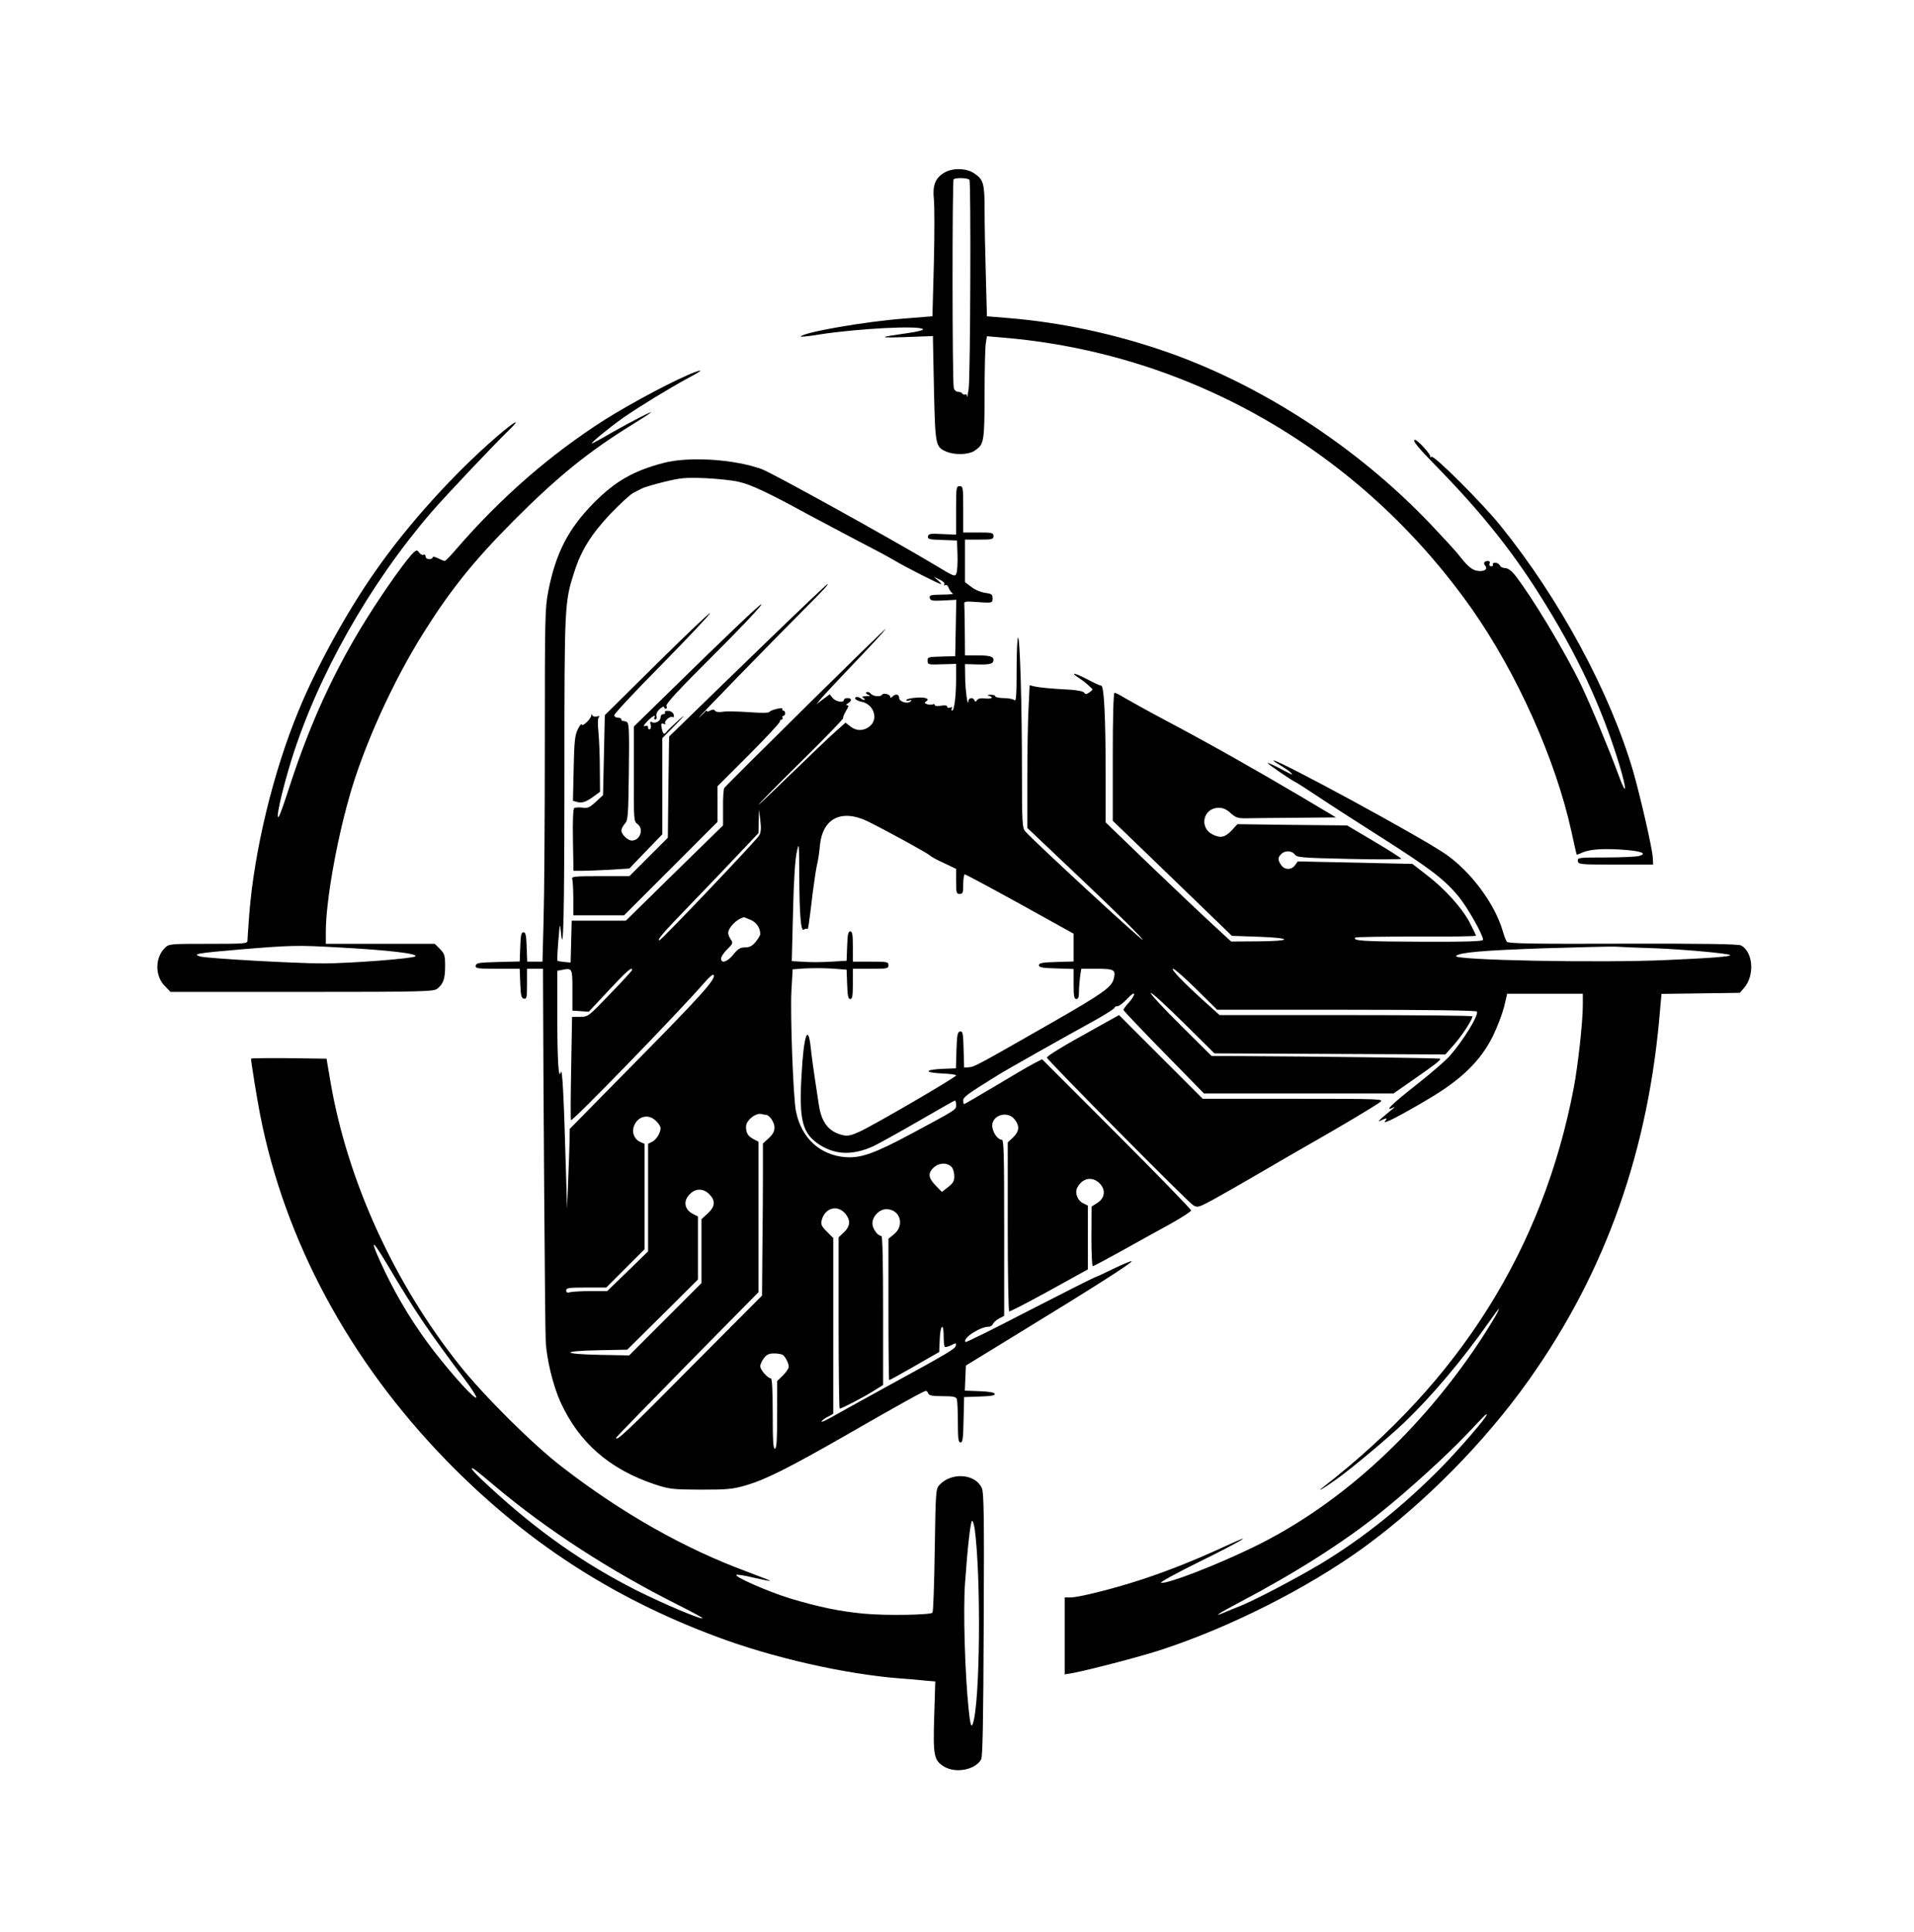 <?xml version="1.0" standalone="no"?>
<!DOCTYPE svg PUBLIC "-//W3C//DTD SVG 20010904//EN"
 "http://www.w3.org/TR/2001/REC-SVG-20010904/DTD/svg10.dtd">
<svg version="1.0" xmlns="http://www.w3.org/2000/svg"
 width="1075pt" height="1085pt" viewBox="0 0 1075 1085"
 preserveAspectRatio="xMidYMid meet">
<g transform="translate(0,1085) scale(0.1,-0.1)"
fill="#000000" stroke="none">
<path d="M5303 9880 c-50 -30 -66 -71 -58 -148 4 -36 4 -199 0 -362 l-8 -296
-161 -13 c-218 -17 -553 -75 -579 -100 -4 -4 41 0 100 10 216 34 573 53 587
30 3 -5 -33 -14 -82 -21 -172 -24 -175 -28 -19 -23 l157 6 0 -24 c0 -13 3
-145 6 -294 7 -297 9 -305 69 -331 49 -20 124 -18 159 5 53 36 55 46 56 316 0
138 3 267 7 288 l6 39 81 -7 c1059 -86 2020 -640 2643 -1525 253 -360 471
-847 559 -1250 15 -69 28 -126 29 -128 2 -2 11 1 22 6 41 21 105 28 216 22
121 -7 166 -22 111 -37 -16 -4 -100 -8 -187 -8 -152 0 -158 -1 -155 -20 3 -19
11 -20 213 -20 l210 0 -2 38 c-3 54 -68 336 -109 481 -129 444 -413 972 -748
1386 -101 125 -368 391 -385 385 -9 -3 -12 -3 -8 1 7 8 -71 94 -85 94 -19 0
13 -40 114 -143 246 -251 423 -470 582 -722 212 -334 351 -631 451 -959 44
-145 42 -185 -3 -62 -54 147 -158 397 -211 508 -93 192 -280 502 -374 621 -20
24 -39 37 -54 37 -13 0 -26 7 -29 15 -4 8 -15 15 -26 15 -10 0 -16 -4 -13 -10
3 -5 -1 -10 -9 -10 -10 0 -13 6 -10 15 4 9 0 15 -8 15 -22 0 -29 -12 -16 -27
17 -20 -8 -35 -47 -28 -29 5 -57 30 -103 90 -13 17 -81 91 -151 165 -417 441
-973 801 -1524 986 -269 91 -558 152 -830 176 l-144 12 -6 230 c-4 127 -7 292
-7 366 0 150 -6 172 -59 207 -44 30 -122 31 -168 3z m142 -40 c9 -15 5 -1091
-4 -1170 -5 -36 -9 -57 -10 -47 0 10 -5 16 -10 12 -5 -3 -12 -1 -16 5 -3 5
-14 10 -24 10 -11 0 -21 9 -24 22 -9 31 -9 1163 -1 1171 11 11 82 8 89 -3z"/>
<path d="M3910 8763 c-97 -34 -360 -173 -515 -271 -304 -194 -581 -435 -831
-724 -32 -38 -62 -68 -66 -68 -5 0 -22 7 -38 15 -17 9 -30 11 -30 5 0 -5 -9
-10 -20 -10 -11 0 -20 7 -20 16 0 8 -5 12 -11 9 -6 -4 -16 1 -24 11 -11 15
-15 16 -28 5 -35 -28 -168 -215 -269 -377 -179 -287 -313 -578 -428 -929 -28
-88 -56 -167 -61 -175 -27 -48 10 125 67 310 147 473 438 989 788 1395 75 87
351 379 431 456 80 78 38 56 -65 -33 -239 -206 -498 -492 -680 -753 -162 -230
-333 -542 -434 -788 -142 -344 -248 -783 -276 -1141 -5 -71 -10 -137 -10 -147
0 -18 -12 -19 -220 -19 -219 0 -221 0 -245 -24 -55 -55 -55 -158 1 -213 l32
-33 738 0 c685 0 741 2 760 18 34 27 44 56 44 127 0 60 -3 69 -29 96 l-29 29
-306 0 -306 0 0 68 c0 163 57 493 131 754 80 286 246 652 418 925 154 245 285
407 506 629 246 247 419 387 665 539 52 32 100 63 105 68 17 15 -113 -52 -222
-114 -56 -33 -105 -59 -108 -59 -12 0 99 90 175 144 94 65 256 164 363 222 74
39 90 52 47 37z m-2010 -3233 c280 -15 449 -35 433 -50 -12 -13 -372 -40 -517
-40 -159 0 -653 28 -692 39 -47 14 -15 19 231 40 282 23 314 24 545 11z"/>
<path d="M3725 8250 c-167 -44 -269 -102 -390 -224 -143 -145 -214 -282 -256
-498 -18 -92 -19 -150 -19 -856 0 -416 -3 -862 -7 -989 l-6 -233 -43 0 -43 0
-3 83 c-2 65 -6 82 -18 82 -12 0 -16 -17 -18 -82 l-3 -82 -122 -3 c-107 -3
-122 -5 -125 -20 -3 -16 8 -18 122 -18 l125 0 3 -82 c3 -70 6 -83 21 -86 15
-3 17 6 17 82 l0 86 45 0 45 0 0 -62 c1 -485 11 -1964 15 -2028 5 -102 41
-250 83 -343 104 -228 276 -378 532 -463 80 -26 96 -28 255 -29 149 0 180 3
250 23 114 33 240 96 565 282 315 181 440 250 451 250 4 0 9 -7 13 -15 4 -11
23 -15 80 -15 58 0 75 -3 80 -16 3 -9 6 -67 6 -130 0 -94 3 -114 15 -114 12 0
15 23 17 128 l3 127 88 3 c64 2 87 6 84 15 -2 8 -33 13 -86 15 l-82 3 3 71 3
70 310 190 c406 248 627 389 621 396 -3 2 -45 -15 -93 -38 -48 -24 -102 -49
-119 -55 -17 -7 -185 -92 -374 -189 -188 -98 -344 -175 -347 -172 -20 19 80
86 130 86 10 0 20 7 24 15 3 9 18 22 34 31 l29 15 0 494 c0 408 -2 495 -13
495 -21 0 -46 32 -53 67 -13 67 82 102 125 47 29 -37 26 -67 -9 -101 l-30 -28
0 -472 c0 -259 4 -474 8 -477 4 -2 105 50 225 116 l217 120 0 179 0 179 -24
12 c-34 15 -51 59 -35 90 29 54 84 64 125 23 36 -36 30 -83 -13 -110 l-32 -20
-1 -167 c0 -93 3 -168 8 -168 4 0 77 39 162 86 85 48 208 115 273 151 64 36
117 70 117 76 0 6 -188 200 -418 430 l-419 419 -43 -22 c-24 -12 -121 -69
-216 -126 -96 -57 -176 -104 -179 -104 -3 0 -5 9 -5 20 0 20 21 35 195 143 53
33 378 216 533 301 67 37 122 72 122 77 0 5 7 9 17 9 9 0 33 19 55 42 22 24
38 35 38 26 0 -8 -13 -30 -30 -48 -17 -18 -30 -37 -30 -41 0 -4 102 -112 226
-238 l226 -231 532 0 533 0 105 73 c123 85 163 116 157 122 -4 4 -734 13
-1144 15 l-140 0 -173 172 c-95 94 -171 176 -169 182 3 6 84 -68 181 -164
l177 -175 648 -3 649 -3 47 53 c43 48 105 142 105 161 0 4 -320 7 -710 7
l-710 0 -88 79 c-119 108 -189 181 -173 181 8 0 67 -52 131 -115 l116 -115
726 0 c457 0 729 -4 733 -10 12 -19 -76 -163 -153 -250 -22 -25 -105 -97 -185
-160 -140 -110 -185 -154 -134 -130 15 7 13 4 -7 -12 -16 -13 -41 -33 -55 -46
-22 -20 -23 -22 -4 -13 31 15 38 14 22 -5 -19 -23 88 32 251 129 181 108 287
212 355 349 25 51 53 126 63 165 l17 73 213 0 212 0 0 -65 c0 -93 -27 -338
-51 -464 -172 -900 -639 -1645 -1404 -2239 -46 -36 -7 -14 65 37 88 62 286
228 384 320 159 152 329 354 481 570 27 39 51 71 53 71 8 0 -64 -120 -136
-225 -340 -497 -778 -889 -1247 -1115 -215 -104 -479 -205 -514 -198 -9 2 85
54 209 115 238 117 341 178 155 92 -169 -78 -317 -137 -465 -186 -157 -52
-360 -103 -407 -103 l-33 0 0 -216 0 -216 38 6 c89 16 377 91 492 128 391 126
837 351 1153 581 341 249 679 592 924 938 434 611 675 1295 738 2091 l7 77
220 3 220 3 24 28 c60 70 51 201 -17 238 -16 8 -199 11 -664 10 -516 -2 -644
1 -652 11 -5 7 -15 33 -22 58 -45 156 -182 339 -326 437 -144 98 -927 523
-962 523 -5 0 12 -12 37 -27 25 -15 52 -33 60 -42 17 -17 13 -15 -67 27 -35
18 -63 30 -63 27 0 -5 137 -99 155 -106 6 -2 69 -43 140 -90 72 -48 234 -152
360 -232 256 -163 340 -227 418 -322 49 -60 137 -215 137 -242 0 -9 -89 -12
-349 -11 -320 1 -387 5 -369 23 4 4 158 6 342 6 185 -1 336 1 336 5 0 3 -16
37 -36 75 -45 84 -141 190 -245 269 l-76 59 -322 7 -322 7 -15 -21 c-20 -28
-59 -28 -78 0 -20 28 -20 43 0 62 21 22 60 20 76 -2 12 -17 37 -19 306 -25
160 -4 292 -3 292 1 0 4 -69 48 -152 97 l-152 90 -308 3 -308 4 -33 -36 c-38
-39 -62 -44 -108 -21 -76 40 -50 149 36 149 25 0 45 -9 67 -30 28 -25 41 -29
83 -29 28 1 153 2 280 3 l229 2 -207 123 c-249 147 -498 288 -747 420 -102 54
-206 112 -233 128 -26 16 -52 29 -57 29 -6 0 -10 -130 -10 -359 l0 -360 335
-323 334 -323 148 -5 c197 -7 193 -25 -5 -26 l-147 -1 -104 96 c-58 53 -216
203 -353 334 l-248 239 0 262 c0 330 -9 506 -25 506 -7 0 -42 16 -79 36 -69
36 -99 42 -49 9 15 -10 33 -23 40 -29 7 -6 20 -17 28 -25 15 -12 14 -15 -5
-28 -18 -12 -24 -13 -30 -3 -5 8 -36 14 -76 17 -111 6 -177 12 -205 19 l-26 6
-6 -129 c-4 -70 -7 -250 -7 -400 l0 -272 323 -306 c177 -168 324 -313 325
-322 3 -13 -609 551 -660 609 -16 18 -18 49 -18 322 0 385 -11 766 -22 766 -4
0 -8 -82 -8 -182 0 -142 -3 -179 -12 -170 -7 7 -34 12 -60 12 -26 0 -48 5 -48
10 0 6 -12 9 -27 9 -17 -1 -21 -3 -10 -6 31 -8 18 -19 -19 -15 -24 3 -40 0
-46 -9 -7 -11 -11 -11 -15 -1 -7 18 -33 15 -34 -5 -3 -42 -18 69 -18 135 l-1
73 69 -2 c71 -2 91 3 91 26 0 19 -23 25 -96 25 l-64 0 -1 140 c-1 77 -2 146
-3 153 -1 8 13 11 49 8 110 -8 110 -8 110 19 0 22 -5 26 -41 31 -23 3 -58 17
-78 33 l-36 27 0 120 0 119 80 0 c73 0 80 2 80 20 0 18 -7 20 -85 20 l-85 0 0
130 c0 123 -1 130 -20 130 -19 0 -20 -7 -20 -136 l0 -136 -77 3 c-67 4 -78 2
-81 -13 -3 -15 8 -18 80 -20 l83 -3 3 -81 c1 -44 -1 -90 -6 -103 -8 -21 -11
-20 -122 47 -249 149 -914 517 -972 538 -156 56 -411 72 -553 34z m426 -106
c69 -16 163 -60 399 -189 69 -37 190 -101 270 -143 80 -41 170 -89 200 -107
63 -38 254 -135 265 -135 4 0 -3 9 -16 20 l-24 21 33 -16 c19 -9 30 -20 26
-27 -4 -7 -3 -8 4 -4 7 4 16 -2 21 -17 6 -14 16 -27 23 -30 7 -3 -20 -6 -60
-6 -64 -1 -73 -3 -70 -18 3 -16 14 -18 76 -15 l73 4 -3 -159 -3 -158 -50 -1
c-107 -3 -105 -3 -105 -24 0 -23 1 -23 93 -20 l67 2 0 -79 c0 -100 -10 -183
-22 -183 -5 0 -6 5 -2 12 5 8 2 9 -9 5 -10 -4 -17 -2 -17 5 0 7 -13 9 -35 5
-20 -3 -35 -2 -35 4 0 6 -5 7 -10 4 -6 -3 -20 -3 -31 0 -17 6 -19 9 -8 16 25
15 -4 26 -58 21 -29 -2 -53 -8 -53 -13 0 -4 8 -6 18 -2 12 4 14 3 7 -5 -16
-17 -65 -3 -65 19 0 21 -20 25 -38 7 -8 -8 -12 -8 -12 -1 0 14 -38 24 -46 12
-8 -14 -50 -10 -64 6 -7 8 -17 12 -23 8 -6 -4 -3 -9 9 -14 15 -6 13 -8 -11 -8
-23 -1 -27 -4 -15 -11 8 -5 10 -10 4 -10 -6 0 -14 3 -18 7 -12 12 -37 12 -33
0 2 -6 19 -15 38 -18 68 -15 94 -98 43 -138 -34 -27 -74 -27 -108 0 l-27 21
-52 -46 c-29 -25 -139 -130 -245 -233 -106 -103 -192 -185 -192 -182 0 3 108
113 241 244 132 130 238 240 235 243 -3 3 4 20 15 39 15 24 17 33 7 33 -8 0
-7 4 5 11 23 13 22 29 -3 29 -11 0 -20 -4 -20 -10 0 -18 -45 -11 -63 10 l-17
21 -38 -28 -37 -28 28 34 c15 18 101 110 190 203 89 93 166 176 171 186 7 15
-885 -866 -906 -893 -4 -5 -8 -55 -7 -110 l0 -100 -273 -267 -273 -268 -152 0
-152 0 -3 -117 -3 -118 -35 3 c-19 2 -37 5 -39 7 -2 2 0 53 5 112 8 98 9 103
14 53 14 -154 20 67 20 882 0 958 1 965 55 1135 39 123 96 213 203 327 53 55
110 108 127 117 16 8 39 20 50 26 11 6 67 23 125 37 93 23 119 25 229 21 68
-3 155 -12 192 -21z m114 -1984 c-12 -24 -550 -590 -561 -590 -16 0 16 38 169
196 95 98 221 230 280 293 l107 113 1 67 2 66 7 -60 c6 -43 4 -67 -5 -85z
m604 80 c87 -42 339 -179 354 -194 7 -7 42 -26 80 -43 l67 -32 0 -70 c0 -64 2
-71 20 -71 18 0 20 7 20 55 0 30 4 55 9 55 5 0 145 -75 310 -166 l301 -167 0
-78 0 -78 -97 -3 c-79 -2 -98 -6 -98 -18 0 -12 19 -16 98 -18 l97 -3 0 -84 c0
-69 3 -85 15 -85 11 0 15 11 15 39 0 21 3 59 6 85 l7 46 89 0 c97 0 106 -6 93
-57 -11 -46 -63 -83 -341 -242 -416 -238 -441 -252 -471 -254 l-28 -2 -3 103
c-2 91 -5 103 -20 100 -14 -3 -17 -18 -20 -105 l-3 -102 -77 -3 c-43 -2 -77
-7 -77 -13 0 -6 34 -11 78 -13 42 -2 77 -6 77 -11 0 -10 -465 -281 -543 -316
-43 -20 -65 -25 -90 -20 -81 18 -123 70 -138 171 -6 38 -17 110 -24 159 -8 50
-17 121 -21 158 -15 146 -40 75 -52 -148 -15 -259 4 -331 104 -395 90 -56 185
-58 300 -6 29 14 143 77 252 140 110 64 202 116 206 116 3 0 6 -11 6 -25 0
-27 6 -23 -247 -159 -209 -112 -286 -140 -373 -134 -146 11 -251 109 -280 261
-15 78 -32 541 -25 673 l7 121 71 5 c40 2 108 2 152 -1 l80 -6 3 -82 c2 -65 6
-83 17 -83 12 0 15 17 15 85 l0 85 100 0 c93 0 100 1 100 20 0 19 -7 20 -100
20 l-100 0 0 85 c0 68 -3 85 -15 85 -11 0 -15 -18 -17 -82 l-3 -83 -85 -5
c-47 -3 -116 -4 -154 -1 l-69 4 7 276 c4 175 12 298 21 336 13 59 13 56 14
-125 1 -230 9 -324 26 -310 6 5 14 7 18 4 6 -6 8 5 32 206 9 69 20 141 25 160
5 19 12 65 15 102 14 151 119 206 264 138z m-654 -555 c33 -13 55 -46 55 -80
0 -7 -12 -27 -26 -44 -19 -23 -34 -31 -59 -31 -28 0 -40 -8 -66 -40 -34 -42
-69 -53 -69 -22 0 10 16 33 35 52 31 30 33 35 20 54 -8 11 -15 28 -15 37 0 30
49 80 88 88 1 1 18 -6 37 -14z m5084 -160 c159 -6 408 -29 418 -38 8 -8 -102
-17 -357 -28 -371 -17 -1206 -1 -1182 23 20 20 150 31 492 43 201 6 385 11
410 9 25 -2 123 -6 219 -9z m-6084 -235 l0 -115 46 -3 46 -3 113 121 c102 109
131 134 130 113 -1 -5 -56 -65 -124 -135 -122 -127 -123 -128 -168 -128 l-45
0 -5 -287 c-3 -159 -4 -290 -1 -293 8 -9 608 609 751 774 23 27 45 46 49 42
19 -18 -61 -108 -419 -471 l-388 -394 -1 -68 c-1 -37 -4 -138 -8 -223 l-6
-155 -8 260 c-10 366 -19 534 -27 505 -13 -50 -20 69 -20 321 l0 248 23 4 c62
13 62 12 62 -113z m1086 -700 c20 0 49 -42 49 -71 0 -21 -9 -39 -32 -60 l-33
-30 0 -167 c0 -92 -1 -284 -3 -427 l-2 -260 -400 -402 c-353 -357 -420 -420
-420 -397 0 3 180 188 400 412 l400 406 0 423 0 422 -29 15 c-30 16 -41 34
-41 70 0 35 57 80 88 70 8 -2 18 -4 23 -4z m-616 -35 c14 -13 25 -31 25 -39 0
-27 -22 -64 -46 -77 l-24 -12 0 -302 0 -302 -115 -112 -115 -111 -92 0 c-51 0
-103 -3 -115 -6 -17 -5 -23 -2 -23 10 0 14 16 16 112 16 l113 0 107 107 108
108 0 296 0 296 -25 11 c-33 15 -48 54 -34 89 21 56 82 71 124 28z m1663 -262
c6 -9 12 -31 12 -49 0 -26 -8 -39 -35 -60 l-35 -27 -35 36 c-37 38 -43 63 -22
89 31 40 88 45 115 11z m-1364 -149 c36 -37 33 -69 -9 -108 l-35 -32 0 -180 0
-179 -203 -203 -203 -203 -164 3 c-218 4 -222 22 -6 26 l159 3 199 197 198
197 0 177 0 177 -29 15 c-48 25 -55 73 -16 111 32 33 75 33 109 -1z m766 -112
c28 -35 25 -69 -10 -102 l-30 -28 0 -481 c0 -265 3 -481 6 -481 10 0 127 60
185 96 l59 37 0 418 c0 273 -3 419 -10 419 -21 0 -50 41 -50 70 0 40 39 80 78
80 77 0 105 -89 44 -140 l-32 -26 0 -397 c0 -218 2 -397 4 -397 3 0 67 35 143
79 l138 79 3 71 c3 82 22 97 22 18 0 -30 3 -56 6 -60 4 -3 20 1 36 9 28 14 30
14 26 -3 -3 -17 -43 -41 -358 -213 -109 -60 -271 -149 -349 -193 -30 -17 -51
-25 -47 -19 4 7 20 19 37 27 l29 16 0 493 0 494 -36 36 c-30 30 -35 41 -29 64
18 71 91 90 135 34z m-354 -790 c15 -10 34 -47 34 -67 0 -9 -15 -31 -32 -48
l-33 -32 0 -187 c0 -141 -3 -189 -12 -193 -10 -3 -13 40 -13 195 0 133 -4 200
-10 200 -18 0 -60 48 -60 68 0 11 9 31 21 46 15 20 29 26 57 26 20 0 42 -4 48
-8z m3954 -336 c0 -15 -142 -179 -244 -285 -218 -223 -449 -408 -686 -551
-139 -83 -369 -204 -456 -239 -27 -10 -66 -27 -86 -35 -72 -31 -37 -7 85 57
310 163 584 337 788 501 161 129 372 321 489 444 104 110 110 116 110 108z"/>
<path d="M4303 7243 c-186 -180 -385 -373 -442 -429 l-103 -100 -4 -284 -3
-284 -108 -108 -108 -108 -163 0 c-146 0 -163 -2 -158 -16 3 -9 6 -58 6 -110
l0 -94 143 0 142 0 263 263 262 262 0 100 0 100 175 175 c96 96 175 181 175
188 0 6 5 12 11 12 5 0 7 5 4 10 -3 6 -1 10 4 10 6 0 11 7 11 15 0 8 -5 15
-11 15 -5 0 -8 4 -5 9 8 12 -65 -5 -73 -17 -4 -6 -49 -6 -116 -1 -60 4 -126 6
-146 2 -22 -3 -39 -1 -43 6 -5 8 -13 8 -27 1 -10 -6 -19 -7 -19 -3 0 4 -4 4
-8 -2 -4 -5 -21 -21 -37 -35 -28 -23 424 441 609 626 94 94 121 124 113 124
-3 0 -158 -147 -344 -327z"/>
<path d="M4140 7334 c-74 -70 -235 -226 -357 -346 l-223 -218 0 -266 c-1 -257
0 -267 20 -281 38 -26 16 -93 -31 -93 -23 0 -59 34 -59 57 0 9 9 26 19 37 18
19 20 41 23 293 3 235 1 274 -12 279 -8 4 -18 6 -22 6 -5 -1 -8 3 -8 8 0 6 -9
10 -20 10 -11 0 -20 6 -20 14 0 8 120 137 268 286 147 150 269 279 270 287 2
8 -130 -117 -294 -279 l-297 -294 -5 -224 -5 -225 -41 -38 c-35 -32 -46 -37
-76 -32 -19 2 -39 1 -45 -3 -6 -4 -9 -72 -7 -179 l3 -173 48 0 c26 0 97 3 157
6 l109 7 92 96 93 96 0 270 0 270 73 74 c58 60 61 65 17 26 -30 -27 -60 -56
-67 -65 -14 -18 -20 -13 -27 24 -4 23 -2 27 12 21 9 -3 13 -3 9 1 -11 11 23
43 38 38 9 -4 12 0 9 13 -3 11 -15 20 -30 21 -15 1 -23 -2 -19 -8 3 -6 -1 -10
-9 -10 -9 0 -16 -8 -16 -19 0 -21 -32 -37 -51 -25 -7 4 -9 0 -5 -14 4 -11 2
-23 -4 -27 -5 -3 -10 1 -10 9 0 10 -6 13 -17 9 -12 -4 -8 5 11 25 28 30 55 44
41 22 -3 -5 -1 -10 6 -10 6 0 9 8 6 19 -3 12 4 27 19 40 13 12 24 16 24 11 0
-6 4 -10 10 -10 5 0 7 7 3 16 -4 12 70 92 266 287 281 281 367 387 131 161z"/>
<path d="M3321 6833 c-1 -19 -49 -65 -53 -52 -2 7 -13 -5 -23 -27 -16 -32 -20
-69 -23 -220 l-4 -181 26 -7 c27 -7 51 2 99 38 l27 20 -1 130 c0 72 -4 165 -8
206 -5 51 -4 78 3 83 7 5 2 7 -11 4 -12 -3 -24 0 -27 7 -3 8 -5 8 -5 -1z"/>
<path d="M6145 5072 c-178 -98 -265 -152 -265 -161 0 -12 796 -816 823 -830
24 -13 32 -10 113 34 49 27 165 93 259 148 93 55 222 129 285 165 171 97 363
212 391 233 24 18 14 19 -486 19 l-510 0 -235 235 -235 235 -140 -78z"/>
<path d="M1410 4905 c0 -19 34 -228 51 -315 139 -709 501 -1380 1043 -1938
442 -454 926 -770 1516 -991 319 -120 727 -212 1035 -236 44 -3 107 -8 139
-12 l59 -5 -6 -195 c-7 -220 -2 -248 55 -283 66 -40 177 -18 209 41 8 17 12
212 14 758 3 621 1 741 -11 766 -38 81 -172 89 -239 15 -19 -21 -20 -40 -25
-365 -3 -189 -8 -347 -13 -351 -13 -13 -269 -17 -388 -5 -136 13 -250 37 -414
86 -123 38 -319 124 -298 132 6 2 51 -5 99 -17 48 -11 88 -19 90 -17 1 1 -57
24 -129 51 -355 131 -706 330 -1042 590 -164 126 -439 400 -575 571 -367 461
-628 1035 -723 1585 l-23 135 -212 3 c-117 1 -212 0 -212 -3z m766 -1157 c153
-259 234 -378 432 -641 41 -54 71 -101 67 -105 -10 -10 -130 122 -238 261
-106 137 -198 287 -273 442 -90 190 -86 207 12 43z m605 -1244 c290 -244 648
-476 1027 -666 78 -39 140 -73 138 -75 -8 -9 -222 82 -368 155 -299 151 -562
336 -830 584 -54 49 -98 94 -98 100 0 11 17 -2 131 -98z m2693 -236 c37 -272
31 -981 -10 -1097 -9 -26 -15 -4 -24 85 -20 191 -31 552 -20 702 14 200 31
352 40 352 4 0 10 -19 14 -42z"/>
</g>
</svg>
